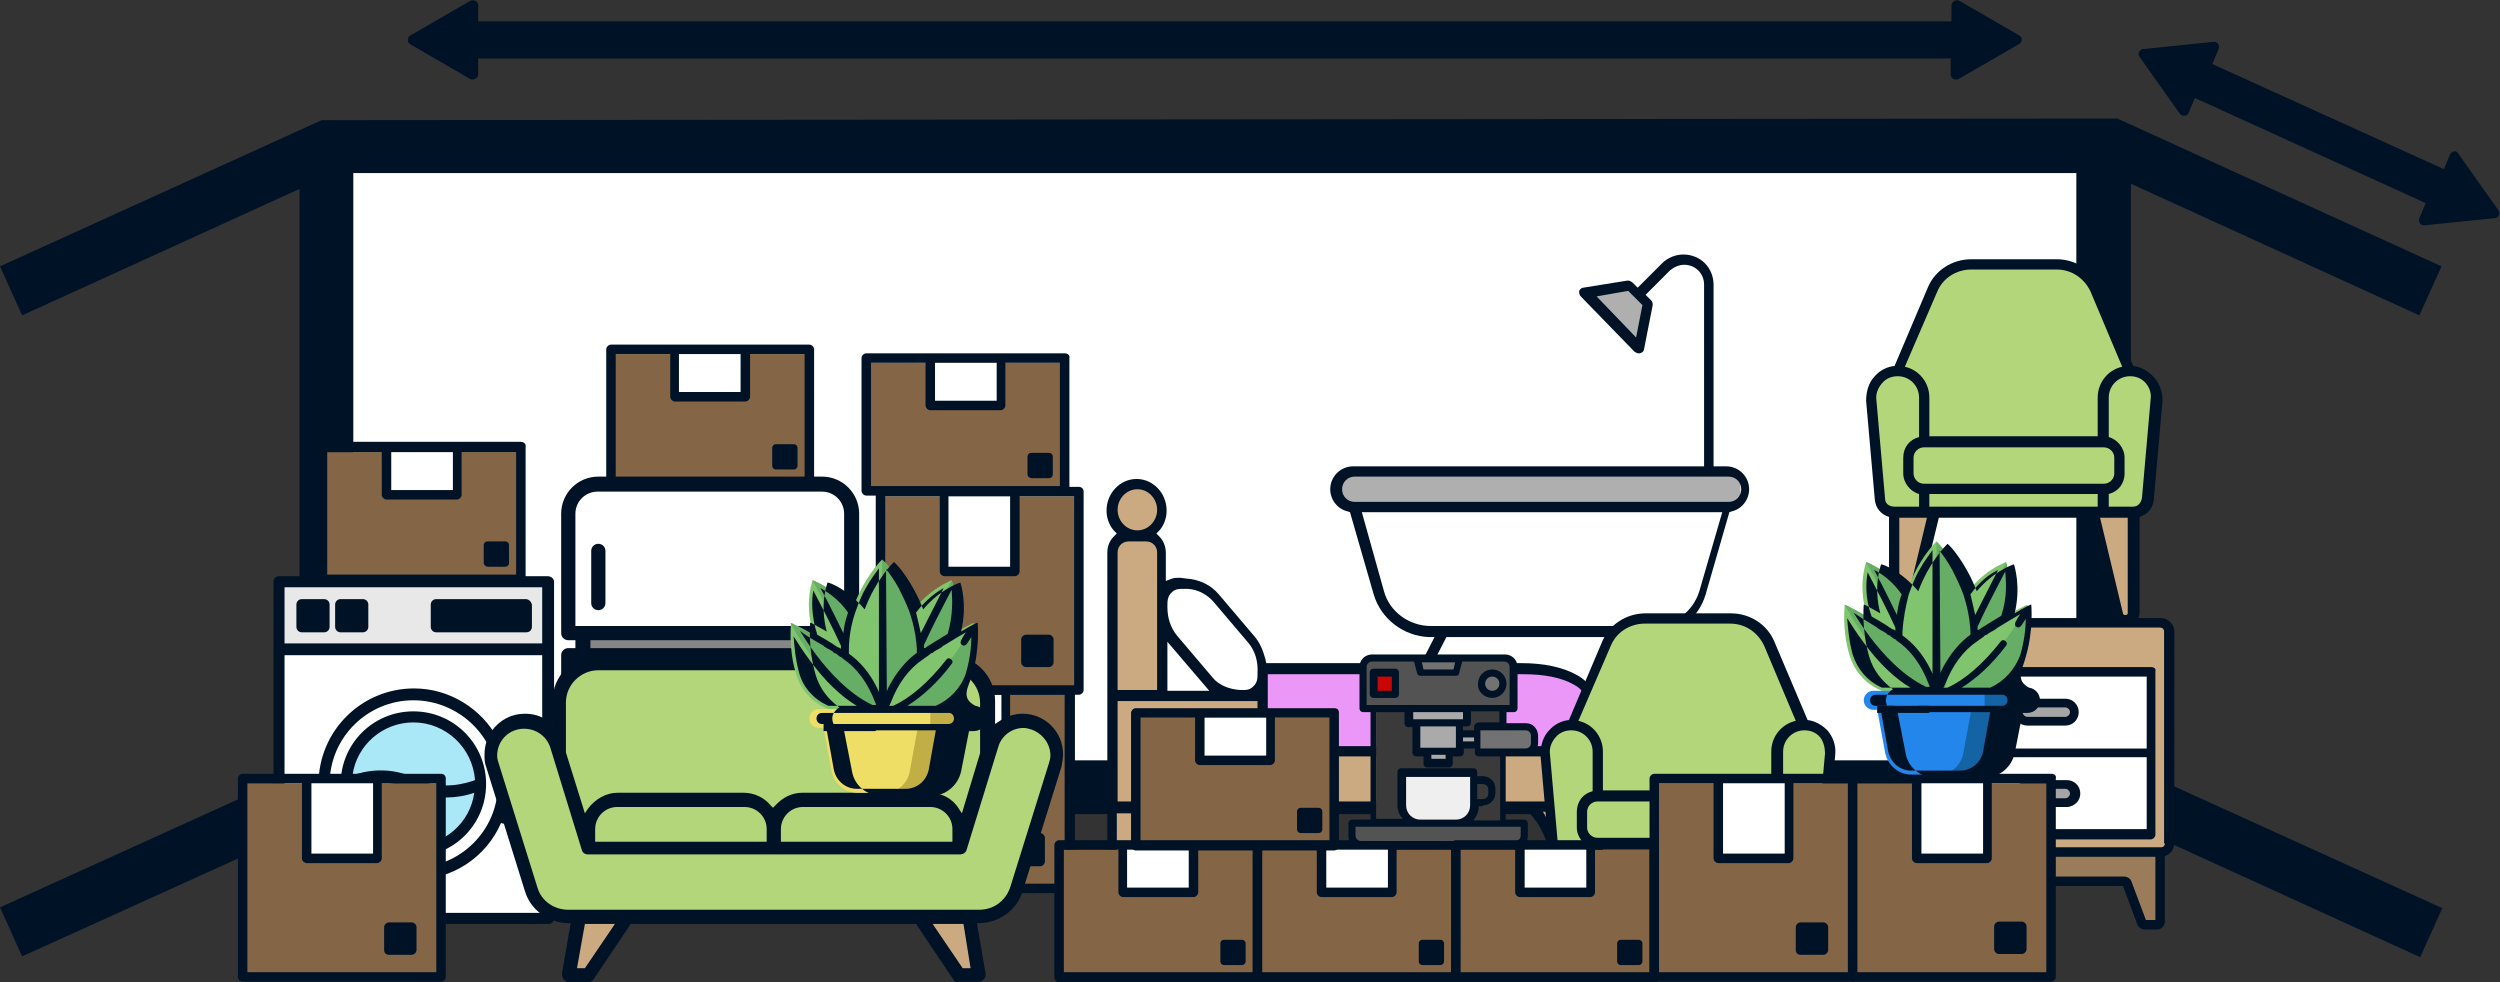 <?xml version="1.0" encoding="utf-8"?>
<!-- Generator: Adobe Illustrator 24.3.0, SVG Export Plug-In . SVG Version: 6.00 Build 0)  -->
<svg version="1.1" id="Layer_1" xmlns="http://www.w3.org/2000/svg" xmlns:xlink="http://www.w3.org/1999/xlink" x="0px" y="0px"
	 viewBox="0 0 316.3 124.3" style="enable-background:new 0 0 316.3 124.3;" xml:space="preserve">
<rect x="0" y="0" width="316.3" height="124.3" fill="#333333" stroke="none"/>
<style type="text/css">
	.st0{fill:#FFFFFF;}
	.st1{fill:#001226;}
	.st2{fill:#AFAFAF;}
	.st3{fill:#9B7C5A;}
	.st4{fill:#CCAA81;}
	.st5{fill:#A5A5A5;}
	.st6{fill:#E8E8E8;}
	.st7{fill:#AAE8F7;}
	.st8{fill:#846646;}
	.st9{fill:#868687;}
	.st10{fill:#EB97F7;}
	.st11{fill:#B3D67B;}
	.st12{fill:#3A3A3A;}
	.st13{fill:#545353;}
	.st14{fill:#C90505;}
	.st15{fill:#727272;}
	.st16{fill:#AAAAAA;}
	.st17{fill:#EFEFEF;}
	.st18{fill:#80C56E;}
	.st19{fill:#66AD66;}
	.st20{fill:#2286EB;}
	.st21{fill:#1363A5;}
	.st22{fill:#EFDE65;}
	.st23{fill:#C1AF46;}
</style>
<g>
	<g>
		<rect x="42" y="18.3" class="st0" width="223.9" height="79.6"/>
		<path class="st1" d="M269.5,23.2l36.6,16.7l2.8-6.2l-41-18.7L40.7,15.2L0,33.7l2.8,6.2l35.1-16v73.7L0,114.8l2.8,6.2L42.5,103h224
			l39.7,18.1l2.8-6.2l-39.4-17.9V23.2z M44.7,96.2V21.9h218v74.3H44.7z"/>
		<path class="st1" d="M255.5,4.5l-7.6-4.4c-0.4-0.2-1,0.1-1,0.6v2H60.5v-2c0-0.5-0.5-0.8-1-0.6l-7.6,4.4c-0.4,0.2-0.4,0.9,0,1.1
			l7.6,4.4c0.4,0.2,1-0.1,1-0.6v-2h186.3v2c0,0.5,0.5,0.8,1,0.6l7.6-4.4C255.9,5.4,255.9,4.7,255.5,4.5z"/>
		<path class="st1" d="M310,19.5l-0.8,1.9L279.9,8.1l0.8-1.9c0.2-0.5-0.2-1-0.7-0.9l-8.8,0.9c-0.5,0-0.8,0.6-0.5,1l5.1,7.2
			c0.3,0.4,0.9,0.3,1.1-0.1l0.8-1.9l29.2,13.3l-0.8,1.9c-0.2,0.5,0.2,1,0.7,0.9l8.8-0.9c0.5,0,0.8-0.6,0.5-1l-5.1-7.2
			C310.8,19,310.2,19.1,310,19.5z"/>
	</g>
	<g>
		<g>
			<path class="st0" d="M171.3,63.9l47.2,0.4l-3.5,11c0,0-2.1,4.6-8.5,4.7c-6.4,0.1-27.2,0-27.2,0s-4.8-3.3-5.6-5.8
				C173,71.8,171.3,63.9,171.3,63.9z"/>
			<rect x="169.5" y="60.2" class="st2" width="50.7" height="3.4"/>
			<polygon class="st2" points="207.4,43.6 201.3,37.2 207,36.4 208,39.1 			"/>
			<path class="st1" d="M209.7,85.1c-0.3,0-0.5-0.1-0.6-0.4l-2.1-4.1h-24l-2.1,4.1c-0.1,0.2-0.3,0.4-0.6,0.4c-0.1,0-0.2,0-0.3-0.1
				c-0.3-0.2-0.5-0.6-0.3-0.9l1.8-3.5l-0.7,0c-3.2-0.1-6.1-2.3-7-5.4l-3-10.4l-0.3-0.1c-1.3-0.3-2.2-1.5-2.2-2.8
				c0-1.6,1.3-2.9,2.9-2.9h44.4V36c0-1.4-1.1-2.5-2.5-2.5c-0.7,0-1.3,0.3-1.8,0.7l-3.1,3.1l0.7,0.7c0.2,0.2,0.2,0.4,0.2,0.6
				l-1.1,5.6c0,0.2-0.2,0.4-0.5,0.5c-0.1,0-0.1,0-0.2,0c-0.2,0-0.3-0.1-0.5-0.2l-6.8-7c-0.2-0.2-0.2-0.4-0.2-0.7
				c0.1-0.2,0.3-0.4,0.5-0.4l5.6-0.9c0,0,0.1,0,0.1,0c0.2,0,0.3,0.1,0.5,0.2l0.7,0.7l3.1-3.1c0.7-0.7,1.7-1.1,2.7-1.1
				c1,0,2,0.4,2.7,1.1c0.7,0.7,1.1,1.7,1.1,2.7v23h1.6c1.6,0,2.9,1.3,2.9,2.9c0,1.3-0.9,2.5-2.2,2.8l-0.3,0.1l-3,10.4
				c-0.9,3.1-3.8,5.3-7,5.4l-0.7,0l1.8,3.6c0.2,0.3,0,0.7-0.3,0.9C209.9,85.1,209.8,85.1,209.7,85.1z M175.1,74.8
				c0.7,2.6,3.2,4.4,5.9,4.4h28.1c2.7,0,5.1-1.8,5.9-4.4l2.9-10h-45.6L175.1,74.8z M171.4,60.3c-0.9,0-1.6,0.7-1.6,1.6
				c0,0.9,0.7,1.6,1.6,1.6h47.3c0.9,0,1.6-0.7,1.6-1.6c0-0.9-0.7-1.6-1.6-1.6H171.4z M202,37.5l5,5.2l0.8-4.1l-1.8-1.8L202,37.5z"/>
		</g>
		<g>
			<polygon class="st3" points="244.3,107.9 273.3,107.9 273.3,116.8 271.1,116.8 268.8,111.4 248.9,111.4 246.4,117 244.3,117 			
				"/>
			<polygon class="st4" points="244.3,78.6 273.2,78.6 274.4,79.7 274.4,106.5 273.4,108 245.1,107.9 243.4,107.1 243.4,80.1 			"/>
			<rect x="245.7" y="84.9" class="st0" width="26.4" height="20.6"/>
			<rect x="255.4" y="89.1" class="st5" width="6.8" height="1.9"/>
			<rect x="255.4" y="99.4" class="st5" width="6.8" height="1.9"/>
			<g>
				<path class="st1" d="M273.4,78.2h-28.9c-0.9,0-1.7,0.8-1.7,1.7v26.8c0,0.7,0.5,1.3,1.1,1.6v8.3c0,0.6,0.5,1,1,1h1.5
					c0.4,0,0.8-0.3,1-0.7l1.8-4.8h19.4l1.8,4.8c0.1,0.4,0.5,0.7,1,0.7h1.5c0.6,0,1-0.5,1-1v-8.3c0.7-0.2,1.2-0.9,1.2-1.6V79.9
					C275.1,79,274.3,78.2,273.4,78.2z M272.8,116.4h-1.3l-1.8-4.8c-0.1-0.4-0.5-0.7-1-0.7h-19.6c-0.4,0-0.8,0.3-1,0.7l-1.8,4.8H245
					v-8h4h1.1h2.5h2.5h17.6V116.4z M273.9,106.7c0,0.3-0.2,0.5-0.5,0.5h-18.3h-2.5h-2.5H249h-4.6c-0.3,0-0.5-0.2-0.5-0.5V79.9
					c0-0.3,0.2-0.5,0.5-0.5h28.9c0.3,0,0.5,0.2,0.5,0.5V106.7z"/>
				<path class="st1" d="M272.2,84.4h-19.4h-1.4h-2.5h-1.2h-2.1c-0.3,0-0.6,0.3-0.6,0.6v20.6c0,0.3,0.3,0.6,0.6,0.6h26.5
					c0.3,0,0.6-0.3,0.6-0.6V84.9C272.8,84.6,272.5,84.4,272.2,84.4z M271.6,104.9h-25.4v0v-9.1h25.4V104.9z M271.6,94.7h-25.4v-9.1
					h1.5h1.2h2.5h1.4h18.8V94.7z"/>
				<path class="st1" d="M256.5,91.8h4.8c1,0,1.7-0.8,1.7-1.7c0-1-0.8-1.7-1.7-1.7h-4.8c-1,0-1.7,0.8-1.7,1.7
					C254.8,91,255.5,91.8,256.5,91.8z M256.5,89.5h4.8c0.3,0,0.6,0.3,0.6,0.6c0,0.3-0.3,0.6-0.6,0.6h-4.8c-0.3,0-0.6-0.3-0.6-0.6
					C255.9,89.7,256.2,89.5,256.5,89.5z"/>
				<path class="st1" d="M256.5,102.1h1.4h0.6h2.5h0.4h0.2v0c0.9-0.1,1.6-0.8,1.6-1.7c0-1-0.8-1.7-1.7-1.7h-4.8
					c-1,0-1.7,0.8-1.7,1.7S255.5,102.1,256.5,102.1z M256.5,99.8h4.8c0.3,0,0.6,0.3,0.6,0.6c0,0.3-0.3,0.6-0.6,0.6h-0.4h-2.5h-0.6
					h-1.4c-0.3,0-0.6-0.3-0.6-0.6C255.9,100.1,256.2,99.8,256.5,99.8z"/>
			</g>
		</g>
		<g>
			<rect x="35.5" y="73.8" class="st0" width="33.9" height="42.4"/>
			<rect x="35.2" y="74" class="st6" width="34.5" height="8.1"/>
			<rect x="38.3" y="76.7" class="st1" width="2.6" height="2.6"/>
			<rect x="43.3" y="76.7" class="st1" width="2.3" height="2.3"/>
			<rect x="55.4" y="76.7" class="st1" width="11.1" height="2.6"/>
			<circle class="st7" cx="52.2" cy="99.2" r="8.4"/>
			<g>
				<g>
					<path class="st1" d="M69.3,72.9H35.3c-0.4,0-0.7,0.3-0.7,0.7v42.6c0,0.4,0.3,0.7,0.7,0.7h34.1c0.4,0,0.7-0.3,0.7-0.7V73.6
						C70.1,73.2,69.7,72.9,69.3,72.9z M68.6,115.5H36V82.9h32.6V115.5z M68.6,81.4H36v-7.1h32.6V81.4z"/>
					<path class="st1" d="M65.8,92.8h-2.1c-0.4,0-0.7,0.3-0.7,0.7v0c-2.1-3.9-6.2-6.4-10.6-6.4c-6.7,0-12.1,5.4-12.1,12.1
						c0,6.7,5.4,12.1,12.1,12.1c4.8,0,9.1-2.8,11-7.2c0.1,0.1,0.2,0.1,0.3,0.1h2.1c0.4,0,0.7-0.3,0.7-0.7v-9.9
						C66.5,93.1,66.2,92.8,65.8,92.8L65.8,92.8z M52.3,109.8c-5.9,0-10.6-4.8-10.6-10.6c0-5.9,4.8-10.6,10.6-10.6S63,93.3,63,99.2
						C63,105.1,58.2,109.8,52.3,109.8z M65.1,102.7h-0.7v-8.5h0.7V102.7z"/>
					<path class="st1" d="M52.3,90c-5.1,0-9.2,4.1-9.2,9.2c0,5.1,4.1,9.2,9.2,9.2s9.2-4.1,9.2-9.2C61.5,94.1,57.4,90,52.3,90z
						 M52.3,91.4c4.1,0,7.5,3.2,7.8,7.3c-1.1,0.4-4.3,1.4-7.5-0.2c-3.2-1.6-6.4-1-8-0.4C45.1,94.3,48.4,91.4,52.3,91.4L52.3,91.4z
						 M52.3,107c-4.1,0-7.5-3.2-7.8-7.3c1.1-0.4,4.3-1.4,7.5,0.2c1.4,0.7,2.9,1,4.4,1c1.2,0,2.5-0.2,3.6-0.6
						C59.5,104.1,56.2,107,52.3,107z"/>
					<path class="st1" d="M41,75.8h-2.8c-0.4,0-0.7,0.3-0.7,0.7v2.8c0,0.4,0.3,0.7,0.7,0.7H41c0.4,0,0.7-0.3,0.7-0.7v-2.8
						C41.7,76.1,41.4,75.8,41,75.8z M40.3,78.6h-1.4v-1.4h1.4V78.6z"/>
					<path class="st1" d="M45.9,75.8h-2.8c-0.4,0-0.7,0.3-0.7,0.7v2.8c0,0.4,0.3,0.7,0.7,0.7h2.8c0.4,0,0.7-0.3,0.7-0.7v-2.8
						C46.6,76.1,46.3,75.8,45.9,75.8z M45.2,78.6h-1.4v-1.4h1.4V78.6z"/>
					<path class="st1" d="M66.5,75.8H55.2c-0.4,0-0.7,0.3-0.7,0.7v2.8c0,0.4,0.3,0.7,0.7,0.7h11.4c0.4,0,0.7-0.3,0.7-0.7v-2.8
						C67.2,76.1,66.9,75.8,66.5,75.8z M65.8,78.6h-9.9v-1.4h9.9V78.6z"/>
				</g>
			</g>
		</g>
		<g>
			<rect x="41.1" y="57.2" class="st8" width="25.1" height="16.1"/>
			<rect x="49.1" y="56.7" class="st0" width="8.8" height="5.8"/>
			<path class="st1" d="M65.9,55.9H40.8c-0.3,0-0.6,0.3-0.6,0.6v16.8c0,0.3,0.3,0.6,0.6,0.6h25.1c0.3,0,0.6-0.3,0.6-0.6V56.6
				C66.6,56.2,66.3,55.9,65.9,55.9z M49.5,57.2h7.8V62h-7.8V57.2z M65.3,72.7H41.4V57.2h6.9v5.4c0,0.3,0.3,0.6,0.6,0.6h8.9
				c0.3,0,0.6-0.3,0.6-0.6v-5.4h6.9V72.7z"/>
			<g>
				<path class="st1" d="M61.7,71.7h2.2c0.3,0,0.5-0.2,0.5-0.5v-2.2c0-0.3-0.2-0.5-0.5-0.5h-2.2c-0.3,0-0.5,0.2-0.5,0.5v2.2
					C61.2,71.5,61.5,71.7,61.7,71.7z M62.2,69.5h1.3v1.3h-1.3V69.5z"/>
				<rect x="61.9" y="69.2" class="st1" width="2" height="2"/>
			</g>
		</g>
		<g>
			<g>
				<rect x="73.7" y="78.4" class="st9" width="32.5" height="5.9"/>
				<polygon class="st0" points="76.4,61.1 105,61.1 107.6,63.2 107.9,69.4 107.9,79.8 72,79.8 72,63.7 73.7,61.8 				"/>
				<polygon class="st0" points="72,82.8 107.9,82.8 107.9,108.5 107.2,111.4 104.6,113.1 100.3,113.1 73.9,112.8 71.7,109.5 				
					"/>
				<rect x="76.6" y="113.4" class="st9" width="4.9" height="2.5"/>
				<rect x="98.3" y="113.1" class="st9" width="4.5" height="2.8"/>
				<g>
					<g>
						<g>
							<path class="st1" d="M107.8,81c0.5,0,0.9-0.4,0.9-0.9V65c0-2.6-2.1-4.7-4.7-4.7H75.7c-2.6,0-4.7,2.1-4.7,4.7v15.1
								c0,0.5,0.4,0.9,0.9,0.9h0.9V82h-0.9c-0.5,0-0.9,0.4-0.9,0.9v26.4c0,2.6,2.1,4.7,4.7,4.7v2.8h6.6v-2.8h15.1v2.8h6.6v-2.8
								c2.6,0,4.7-2.1,4.7-4.7V82.9c0-0.5-0.4-0.9-0.9-0.9h-0.9V81H107.8z M80.4,115h-2.8v-0.9h2.8V115z M102.1,115h-2.8v-0.9h2.8
								V115z M106.8,109.4c0,1.6-1.3,2.8-2.8,2.8H75.7c-1.6,0-2.8-1.3-2.8-2.8V83.9h34V109.4z M74.7,82V81H105V82H74.7z M72.8,79.1
								V65c0-1.6,1.3-2.8,2.8-2.8H104c1.6,0,2.8,1.3,2.8,2.8v14.2H72.8z"/>
							<path class="st1" d="M75.7,68.8c-0.5,0-0.9,0.4-0.9,0.9v6.6c0,0.5,0.4,0.9,0.9,0.9s0.9-0.4,0.9-0.9v-6.6
								C76.6,69.2,76.2,68.8,75.7,68.8z"/>
							<path class="st1" d="M75.7,94.3c0.5,0,0.9-0.4,0.9-0.9v-6.6c0-0.5-0.4-0.9-0.9-0.9s-0.9,0.4-0.9,0.9v6.6
								C74.7,93.8,75.2,94.3,75.7,94.3z"/>
						</g>
					</g>
				</g>
			</g>
			<g>
				<rect x="77.5" y="44.8" class="st8" width="25.1" height="16.1"/>
				<rect x="85.5" y="44.3" class="st0" width="8.8" height="5.8"/>
				<path class="st1" d="M102.4,43.6H77.3c-0.3,0-0.6,0.3-0.6,0.6v16.8c0,0.3,0.3,0.6,0.6,0.6h25.1c0.3,0,0.6-0.3,0.6-0.6V44.2
					C103,43.9,102.7,43.6,102.4,43.6z M85.9,44.8h7.8v4.8h-7.8V44.8z M101.8,60.3H77.9V44.8h6.9v5.4c0,0.3,0.3,0.6,0.6,0.6h8.9
					c0.3,0,0.6-0.3,0.6-0.6v-5.4h6.9V60.3z"/>
				<g>
					<path class="st1" d="M98.2,59.4h2.2c0.3,0,0.5-0.2,0.5-0.5v-2.2c0-0.3-0.2-0.5-0.5-0.5h-2.2c-0.3,0-0.5,0.2-0.5,0.5v2.2
						C97.7,59.2,97.9,59.4,98.2,59.4z M98.6,57.2h1.3v1.3h-1.3V57.2z"/>
					<rect x="98.3" y="56.8" class="st1" width="2" height="2"/>
				</g>
			</g>
		</g>
		<g>
			<rect x="110.5" y="87.9" class="st8" width="25.1" height="24.5"/>
			<rect x="118.5" y="87.5" class="st0" width="8.8" height="9.9"/>
			<g>
				<path class="st1" d="M135.4,86.7h-25.1c-0.3,0-0.6,0.3-0.6,0.6v25.1c0,0.3,0.3,0.6,0.6,0.6h25.1c0.3,0,0.6-0.3,0.6-0.6V87.3
					C136,87,135.7,86.7,135.4,86.7z M118.9,87.9h7.8v8.9h-7.8V87.9z M134.7,111.8h-23.9V87.9h6.9v9.5c0,0.3,0.3,0.6,0.6,0.6h8.9
					c0.3,0,0.6-0.3,0.6-0.6v-9.5h6.9V111.8z"/>
				<path class="st1" d="M128.7,109.6h2.9c0.3,0,0.6-0.3,0.6-0.6V106c0-0.3-0.3-0.6-0.6-0.6h-2.9c-0.3,0-0.6,0.3-0.6,0.6v2.9
					C128.1,109.3,128.4,109.6,128.7,109.6z M129.3,106.6h1.7v1.7h-1.7V106.6z"/>
			</g>
			<rect x="128.9" y="106.2" class="st1" width="2.6" height="2.6"/>
		</g>
		<g>
			<rect x="111.6" y="62.8" class="st8" width="25.1" height="24.5"/>
			<rect x="119.6" y="62.3" class="st0" width="8.8" height="9.9"/>
			<g>
				<path class="st1" d="M136.5,61.6h-25.1c-0.3,0-0.6,0.3-0.6,0.6v25.1c0,0.3,0.3,0.6,0.6,0.6h25.1c0.3,0,0.6-0.3,0.6-0.6V62.2
					C137.1,61.8,136.8,61.6,136.5,61.6z M120,62.8h7.8v8.9H120V62.8z M135.9,86.7H112V62.8h6.9v9.5c0,0.3,0.3,0.6,0.6,0.6h8.9
					c0.3,0,0.6-0.3,0.6-0.6v-9.5h6.9V86.7z"/>
				<path class="st1" d="M129.8,84.4h2.9c0.3,0,0.6-0.3,0.6-0.6v-2.9c0-0.3-0.3-0.6-0.6-0.6h-2.9c-0.3,0-0.6,0.3-0.6,0.6v2.9
					C129.2,84.1,129.5,84.4,129.8,84.4z M130.4,81.5h1.7v1.7h-1.7V81.5z"/>
			</g>
			<rect x="130.1" y="81" class="st1" width="2.6" height="2.6"/>
		</g>
		<g>
			<rect x="109.9" y="45.9" class="st8" width="25.1" height="16.1"/>
			<rect x="117.9" y="45.5" class="st0" width="8.8" height="5.8"/>
			<path class="st1" d="M134.7,44.7h-25.1c-0.3,0-0.6,0.3-0.6,0.6v16.8c0,0.3,0.3,0.6,0.6,0.6h25.1c0.3,0,0.6-0.3,0.6-0.6V45.3
				C135.4,45,135.1,44.7,134.7,44.7z M118.3,45.9h7.8v4.8h-7.8V45.9z M134.1,61.5h-23.9V45.9h6.9v5.4c0,0.3,0.3,0.6,0.6,0.6h8.9
				c0.3,0,0.6-0.3,0.6-0.6v-5.4h6.9V61.5z"/>
			<g>
				<path class="st1" d="M130.5,60.5h2.2c0.3,0,0.5-0.2,0.5-0.5v-2.2c0-0.3-0.2-0.5-0.5-0.5h-2.2c-0.3,0-0.5,0.2-0.5,0.5v2.2
					C130,60.3,130.3,60.5,130.5,60.5z M131,58.3h1.3v1.3H131V58.3z"/>
				<rect x="130.7" y="58" class="st1" width="2" height="2"/>
			</g>
		</g>
		<g>
			<path class="st0" d="M148.1,80.5c0,0-1.4-4.2-0.9-5.2s3.1-1.4,4.2-1.2s5.2,4.6,5.2,4.6s3.6,3.9,3.3,5.6c-0.4,1.6-0.7,3.9-2.9,3.9
				S148.9,81.7,148.1,80.5z"/>
			<polygon class="st10" points="159.8,93.8 159.8,84.8 189.2,84.5 199.3,85.9 201.2,88.2 201.2,94.6 161.4,95.1 			"/>
			<rect x="141" y="68.2" class="st4" width="5.8" height="19.4"/>
			<ellipse class="st4" cx="143.8" cy="64.5" rx="2.8" ry="2.9"/>
			<polygon class="st4" points="141,110.9 141.2,102.5 147.4,102.5 144.8,111.5 			"/>
			<polygon class="st4" points="198.1,111.5 194.4,102.5 201.7,102.5 201.7,111.5 			"/>
			<polygon class="st4" points="140.8,102.5 140.8,87.6 159.8,87.6 159.8,93.4 161.4,95.1 201.7,95.1 201.7,102.5 			"/>
			<path class="st1" d="M197.4,112.1c-0.3,0-0.6-0.3-0.6-0.6c0-0.1-0.6-6-3.2-8.5l-0.2-0.2H149l-0.2,0.2c-2.6,2.6-3.2,8.5-3.2,8.5
				c0,0.4-0.3,0.6-0.6,0.6h-4.3c-0.4,0-0.6-0.3-0.6-0.7V69.9c0-0.8,0.3-1.5,0.8-2l0.4-0.4l-0.4-0.4c-0.6-0.7-0.9-1.6-0.9-2.5
				c0-2.2,1.7-4,3.8-4s3.8,1.8,3.8,4c0,0.9-0.3,1.8-0.9,2.5l-0.4,0.4l0.4,0.4c0.5,0.5,0.8,1.3,0.8,2v3.6l0.8-0.3
				c0.3-0.1,0.6-0.1,0.8-0.1c0.1,0,0.1,0,0.2,0l0.8,0.1c1.6,0.1,3.1,0.8,4.1,2l4.5,5.3c0.7,0.8,1.1,1.8,1.4,2.9l0.1,0.5h32.3
				c2.8,0,5.2,0.5,7,1.5c1.7,0.9,2.7,2.7,2.7,4.6v21.5c0,0.4-0.3,0.7-0.6,0.7H197.4z M195.8,103.7c1.3,2.2,1.9,5,2.1,6.5l0.1,0.5h3
				v-8h-5.8L195.8,103.7z M141.4,110.8h3l0.1-0.5c0.2-1.5,0.8-4.3,2.1-6.5l0.5-0.9h-5.8V110.8z M141.4,88.7v12.7l22.1,0l0.1,0
				l37.5,0v-6l-0.8,0.2c-0.3,0.1-0.5,0.1-0.8,0.1H162c-1.6,0-2.9-1.4-2.9-3v-4L141.4,88.7z M160.4,92.7c0,0.9,0.7,1.7,1.6,1.7h37.5
				c0.9,0,1.6-0.7,1.6-1.7V90c0-1.5-0.8-2.8-2-3.4c-1.6-0.9-3.8-1.3-6.4-1.3h-32.3L160.4,92.7z M147.7,87.4h5.3l-5.3-6.2V87.4z
				 M142.8,68.5c-0.8,0-1.4,0.6-1.4,1.4v17.4h5V69.9c0-0.8-0.6-1.4-1.4-1.4H142.8z M149.5,74.5c-0.5,0-0.9,0.1-1.2,0.4
				c-0.6,0.5-0.6,1.2-0.6,1.7l0,0.2c0,1.4,0.4,2.6,1.2,3.6l4.5,5.3c0.8,1,2.1,1.5,3.5,1.6c0,0,0.3,0,0.4,0c0.3,0,0.8,0,1.2-0.4
				c0.6-0.5,0.6-1.1,0.6-1.6l0-0.1c0.1-1.5-0.3-2.8-1.1-3.8l-4.5-5.3c-0.8-0.9-1.9-1.5-3.2-1.6l-0.2,0
				C149.8,74.5,149.6,74.5,149.5,74.5z M143.9,61.9c-1.4,0-2.5,1.2-2.5,2.6c0,1.4,1.1,2.6,2.5,2.6s2.5-1.2,2.5-2.6
				C146.4,63.1,145.3,61.9,143.9,61.9z"/>
		</g>
		<g>
			<polygon class="st4" points="72,123.6 72.9,116 78.5,116.5 74.3,123.3 			"/>
			<path class="st11" d="M61.6,95.1c0,0,1.4-5.5,4.6-3.8c3.2,1.7,3.4,3.2,3.7,1.2c0.3-2-0.8-7.2,3.5-7.9c4.4-0.8,25-0.8,25-0.8
				s19.1-0.5,20.9,0s3.8,1,4.5,2.5c0.8,1.4,0.8,8.2,1.5,7.3c0.7-1,3.5-2.7,5.2-2.3s4.3,2.4,2.2,8.6c-2.1,6.2-5,15.7-8,16.1
				c-3,0.4-54.2,0-54.2,0s-4.1-2.5-4.5-5.8C65.5,106.9,61.6,95.1,61.6,95.1z"/>
			<polygon class="st4" points="121.4,123.3 117.1,116.2 123.5,115.5 123.8,123.6 			"/>
			<path class="st1" d="M121.3,124.3c-0.3,0-0.6-0.1-0.7-0.4l-4.7-7H79.8l-4.7,7c-0.2,0.2-0.4,0.4-0.7,0.4H72c0,0-0.1,0-0.1,0
				c-0.2,0-0.4-0.2-0.6-0.4c-0.1-0.2-0.2-0.4-0.2-0.7l1.1-6.4l-0.4,0c-2.5-0.1-4.7-1.7-5.4-4.1l-4.9-15.7c-0.2-0.5-0.2-1-0.2-1.5
				c0-1.1,0.3-2.1,0.9-3c1-1.4,2.5-2.2,4.2-2.2c1.1,0,2.1,0.3,2.9,0.9l0.6,0.4v-2.9c0-3.2,2.6-5.8,5.8-5.8h44.4
				c3.2,0,5.8,2.6,5.8,5.8v2.9l0.6-0.4c0.9-0.6,1.9-0.9,2.9-0.9c2.8,0,5.1,2.3,5.1,5.1c0,0.5-0.1,1.1-0.2,1.6l-4.9,15.7
				c-0.7,2.4-2.9,4-5.4,4.1l-0.4,0l1.1,6.4c0,0,0,0.1,0,0.1c0,0.5-0.4,0.9-0.9,0.9H121.3z M121.8,122.5h1l-0.9-5.6H118L121.8,122.5z
				 M73,122.5h1l3.8-5.6h-3.8L73,122.5z M66.3,92.2c-1.9,0-3.4,1.5-3.4,3.4c0,0.4,0.1,0.7,0.2,1l4.9,15.7c0.5,1.7,2.1,2.8,3.9,2.8
				h52c1.8,0,3.3-1.1,3.9-2.8l4.9-15.7c0.1-0.3,0.2-0.7,0.2-1c0-1.5-1-2.8-2.4-3.3c-0.3-0.1-0.7-0.2-1-0.2c-1.5,0-2.8,1-3.2,2.4
				l-4,13c-0.1,0.4-0.5,0.6-0.8,0.6H74.4c-0.4,0-0.7-0.2-0.8-0.6l-4-13C69.1,93.1,67.8,92.2,66.3,92.2z M101.6,102.1
				c-1.6,0-2.8,1.3-2.8,2.8v1.6h21.7v-1.6c0-1.6-1.3-2.8-2.8-2.8H101.6z M78.1,102.1c-1.6,0-2.8,1.3-2.8,2.8v1.6H97v-1.6
				c0-1.6-1.3-2.8-2.8-2.8H78.1z M117.6,100.3c1.5,0,2.9,0.7,3.7,2l0.4,0.6l2.3-7.6l0-6.4c0-2.2-1.8-4.1-4.1-4.1H75.7
				c-2.2,0-4.1,1.8-4.1,4.1v6.3l2.4,7.7l0.4-0.6c0.9-1.2,2.3-2,3.7-2h16c1.3,0,2.6,0.6,3.4,1.6l0.3,0.3l0.3-0.3
				c0.9-1,2.1-1.6,3.4-1.6H117.6z"/>
		</g>
		<g>
			<rect x="134.2" y="107.5" class="st8" width="25.1" height="16.1"/>
			<rect x="142.2" y="107" class="st0" width="8.8" height="5.8"/>
			<path class="st1" d="M159.1,106.3H134c-0.3,0-0.6,0.3-0.6,0.6v16.8c0,0.3,0.3,0.6,0.6,0.6h25.1c0.3,0,0.6-0.3,0.6-0.6v-16.8
				C159.7,106.6,159.4,106.3,159.1,106.3z M142.6,107.5h7.8v4.8h-7.8V107.5z M158.5,123h-23.9v-15.5h6.9v5.4c0,0.3,0.3,0.6,0.6,0.6
				h8.9c0.3,0,0.6-0.3,0.6-0.6v-5.4h6.9V123z"/>
			<g>
				<path class="st1" d="M154.9,122.1h2.2c0.3,0,0.5-0.2,0.5-0.5v-2.2c0-0.3-0.2-0.5-0.5-0.5h-2.2c-0.3,0-0.5,0.2-0.5,0.5v2.2
					C154.4,121.9,154.6,122.1,154.9,122.1z M155.3,119.9h1.3v1.3h-1.3V119.9z"/>
				<rect x="155" y="119.5" class="st1" width="2" height="2"/>
			</g>
		</g>
		<g>
			<rect x="159.3" y="107.5" class="st8" width="25.1" height="16.1"/>
			<rect x="167.3" y="107" class="st0" width="8.8" height="5.8"/>
			<path class="st1" d="M184.2,106.3h-25.1c-0.3,0-0.6,0.3-0.6,0.6v16.8c0,0.3,0.3,0.6,0.6,0.6h25.1c0.3,0,0.6-0.3,0.6-0.6v-16.8
				C184.8,106.6,184.5,106.3,184.2,106.3z M167.8,107.5h7.8v4.8h-7.8V107.5z M183.6,123h-23.9v-15.5h6.9v5.4c0,0.3,0.3,0.6,0.6,0.6
				h8.9c0.3,0,0.6-0.3,0.6-0.6v-5.4h6.9V123z"/>
			<g>
				<path class="st1" d="M180,122.1h2.2c0.3,0,0.5-0.2,0.5-0.5v-2.2c0-0.3-0.2-0.5-0.5-0.5H180c-0.3,0-0.5,0.2-0.5,0.5v2.2
					C179.5,121.9,179.7,122.1,180,122.1z M180.4,119.9h1.3v1.3h-1.3V119.9z"/>
				<rect x="180.1" y="119.5" class="st1" width="2" height="2"/>
			</g>
		</g>
		<g>
			<rect x="144" y="90.8" class="st8" width="25.1" height="16.1"/>
			<rect x="152" y="90.3" class="st0" width="8.8" height="5.8"/>
			<path class="st1" d="M168.8,89.6h-25.1c-0.3,0-0.6,0.3-0.6,0.6v16.8c0,0.3,0.3,0.6,0.6,0.6h25.1c0.3,0,0.6-0.3,0.6-0.6V90.2
				C169.4,89.8,169.2,89.6,168.8,89.6z M152.4,90.8h7.8v4.8h-7.8V90.8z M168.2,106.3h-23.9V90.8h6.9v5.4c0,0.3,0.3,0.6,0.6,0.6h8.9
				c0.3,0,0.6-0.3,0.6-0.6v-5.4h6.9V106.3z"/>
			<g>
				<path class="st1" d="M164.6,105.4h2.2c0.3,0,0.5-0.2,0.5-0.5v-2.2c0-0.3-0.2-0.5-0.5-0.5h-2.2c-0.3,0-0.5,0.2-0.5,0.5v2.2
					C164.1,105.2,164.3,105.4,164.6,105.4z M165,103.2h1.3v1.3H165V103.2z"/>
				<rect x="164.8" y="102.8" class="st1" width="2" height="2"/>
			</g>
		</g>
		<g>
			<path class="st11" d="M198.1,92l1.1-1.4l3.3-8.1c0,0,1.3-4.2,6.2-4.3c5-0.1,11.8,0,11.8,0s1.9,0.2,3,2.8
				c1.1,2.7,4.7,10.3,4.7,10.3s2.6,1.1,2.9,2.3c0.3,1.2,0,14.3-0.6,14.9c-0.6,0.6-3.3,1.1-3.3,1.1l-29.3-0.2c0,0-1.3-0.4-1.5-1.8
				c-0.2-1.4-1.2-13.3-1.2-13.3S196.2,91.7,198.1,92z"/>
			<polygon class="st4" points="197.8,109.6 203.3,109.6 200.1,123 198.4,123 			"/>
			<polygon class="st4" points="223.6,109.6 228.6,109.6 228.6,122.6 227.5,123.3 226.8,123 			"/>
			<path class="st1" d="M231.2,92.4c-0.7-0.7-1.6-1.2-2.5-1.3l-4.2-9.9c-0.9-2.2-3.1-3.6-5.5-3.6h-10.8c-2.4,0-4.6,1.4-5.5,3.6
				l-4.2,9.9c-1,0.1-1.9,0.6-2.5,1.3c-0.8,0.8-1.1,2-1.1,3.1l1.1,12.5c0.1,1.1,0.8,1.9,1.8,2.2v2.1v2.9v2.3v4.8
				c0,0.9,0.7,1.6,1.6,1.6h0.2c0.7,0,1.4-0.5,1.5-1.2l3-12.4H218h2.9h2.1l3,12.4c0.2,0.7,0.8,1.2,1.5,1.2h0.2c0.9,0,1.6-0.7,1.6-1.6
				v-12.2c1-0.3,1.7-1.1,1.8-2.2l1.1-12.5C232.3,94.3,231.9,93.2,231.2,92.4z M203.8,81.7c0.7-1.7,2.4-2.8,4.3-2.8h10.8
				c1.9,0,3.5,1.1,4.3,2.8l4,9.5c-1.8,0.4-3.1,2-3.1,3.9v4.9h-21.3v-4.9c0-1.9-1.3-3.5-3.1-3.9L203.8,81.7z M206.2,101.4h2.9h15.2
				h0.6c0.7,0,1.3,0.6,1.3,1.3v2c0,0.7-0.6,1.3-1.3,1.3h-22.8c-0.7,0-1.3-0.6-1.3-1.3v-2c0-0.7,0.6-1.3,1.3-1.3h0.4H206.2z
				 M197.2,107.9l-1.1-12.5c-0.1-0.8,0.2-1.5,0.7-2.1c0.5-0.6,1.2-0.9,2-0.9c0,0,0,0,0,0c1.5,0,2.7,1.2,2.7,2.7v5
				c-1.2,0.3-2,1.3-2,2.6v2c0,1.2,0.9,2.3,2,2.6v1.6h-3.1C197.7,108.9,197.2,108.5,197.2,107.9z M199.6,122.4c0,0.1-0.1,0.2-0.2,0.2
				h-0.2c-0.1,0-0.2-0.1-0.2-0.2v-4.8v-2.3v-2.9v-2.1h3.5L199.6,122.4z M224.1,108.9h-0.4v0h-20.3v0h-0.6v-1.6h21.3V108.9z
				 M227.9,122.4c0,0.1-0.1,0.2-0.2,0.2h-0.2c-0.1,0-0.2-0.1-0.2-0.2l-2.9-12.1h3.5V122.4z M230.9,95.3L230.9,95.3l-1.1,12.5
				c-0.1,0.6-0.5,1.1-1.1,1.1h-3.1v-1.6c1.2-0.3,2-1.3,2-2.6v-2c0-1.2-0.9-2.3-2-2.6v-5c0-1.5,1.2-2.7,2.7-2.7c0,0,0,0,0,0
				c0,0,0,0,0,0c0.8,0,1.5,0.3,2,0.9C230.7,93.8,230.9,94.6,230.9,95.3z"/>
		</g>
		<g>
			<rect x="174.1" y="89.8" class="st12" width="16.1" height="14.2"/>
			<rect x="172.6" y="83.2" class="st13" width="18.7" height="6.3"/>
			<rect x="173.6" y="85.1" class="st14" width="3" height="2.7"/>
			<ellipse class="st15" cx="188.8" cy="86.5" rx="1.4" ry="1.2"/>
			<polygon class="st15" points="179.2,83.4 184.8,83.4 184.1,85.3 179.7,85.1 			"/>
			<polygon class="st13" points="171.3,104.2 192.4,104.2 192.7,106.1 192,106.8 171.9,106.8 171,106 			"/>
			<rect x="178.3" y="89.8" class="st16" width="7.2" height="1.7"/>
			<rect x="179.2" y="91.7" class="st16" width="5.3" height="3.2"/>
			<rect x="180.9" y="95.3" class="st16" width="2.3" height="0.9"/>
			<rect x="184.9" y="92.9" class="st16" width="1.9" height="1.3"/>
			<rect x="187.2" y="91.8" class="st15" width="6.7" height="3.3"/>
			<polygon class="st17" points="177.5,97.8 186.5,97.8 186.5,102.5 185.1,103.9 178.8,103.9 177.5,102.6 			"/>
			<g>
				<path class="st1" d="M188.8,88.3c1,0,1.8-0.8,1.8-1.8s-0.8-1.8-1.8-1.8c-1,0-1.8,0.8-1.8,1.8C186.9,87.5,187.8,88.3,188.8,88.3z
					 M188.8,85.6c0.5,0,0.9,0.4,0.9,0.9c0,0.5-0.4,0.9-0.9,0.9s-0.9-0.4-0.9-0.9C187.9,86,188.3,85.6,188.8,85.6z"/>
				<path class="st1" d="M176.5,88.3c0.3,0,0.5-0.2,0.5-0.5v-2.7c0-0.3-0.2-0.5-0.5-0.5h-2.7c-0.3,0-0.5,0.2-0.5,0.5v2.7
					c0,0.3,0.2,0.5,0.5,0.5H176.5z M174.3,85.6h1.8v1.8h-1.8V85.6z"/>
				<path class="st1" d="M193.1,91.5h-2.5v-1.4h0.9c0.3,0,0.5-0.2,0.5-0.5v-5.2c0-0.9-0.7-1.6-1.6-1.6h-16.8c-0.9,0-1.6,0.7-1.6,1.6
					v5.2c0,0.3,0.2,0.5,0.5,0.5h0.9v13.6h-2.3c-0.3,0-0.5,0.2-0.5,0.5v1.6c0,0.9,0.7,1.6,1.6,1.6h19.5c0.9,0,1.6-0.7,1.6-1.6v-1.6
					c0-0.3-0.2-0.5-0.5-0.5h-2.3v-8.1h2.5c0.9,0,1.6-0.7,1.6-1.6v-0.9C194.6,92.2,193.9,91.5,193.1,91.5z M184.1,83.8l-0.2,0.9h-3.8
					l-0.2-0.9H184.1z M172.9,89.2v-4.8c0-0.4,0.3-0.7,0.7-0.7h5.3l0.4,1.5c0.1,0.2,0.2,0.3,0.4,0.3h4.5c0.2,0,0.4-0.1,0.4-0.3
					l0.4-1.5h5.3c0.4,0,0.7,0.3,0.7,0.7v4.8H172.9z M187.6,101.9c0.9,0,1.6-0.7,1.6-1.6v-0.5c0-0.9-0.7-1.6-1.6-1.6h-0.7v-0.5
					c0-0.3-0.2-0.5-0.5-0.5h-9.1c-0.3,0-0.5,0.2-0.5,0.5v4.1c0,0.7,0.2,1.3,0.7,1.8h-3.4V90.1h3.6v1.4c0,0.3,0.2,0.5,0.5,0.5h0.5
					v3.2c0,0.3,0.2,0.5,0.5,0.5h0.9v0.9c0,0.3,0.2,0.5,0.5,0.5h2.7c0.3,0,0.5-0.2,0.5-0.5v-0.9h0.9c0.3,0,0.5-0.2,0.5-0.5v-0.5h1.4
					v0.5c0,0.3,0.2,0.5,0.5,0.5h2.7v8.1h-3.4c0.4-0.5,0.7-1.1,0.7-1.8H187.6z M186.9,101v-1.8h0.7c0.4,0,0.7,0.3,0.7,0.7v0.5
					c0,0.4-0.3,0.7-0.7,0.7H186.9z M186,98.3v3.6c0,1-0.8,1.8-1.8,1.8h-4.5c-1,0-1.8-0.8-1.8-1.8v-3.6H186z M178.8,91v-0.9h6.3V91
					H178.8z M185.1,93.3h1.4v0.5h-1.4V93.3z M179.7,94.6v-2.7h4.5v2.7H179.7z M182.9,95.5V96h-1.8v-0.5H182.9z M186.5,91.9v0.5h-1.4
					v-0.5h0.5c0.3,0,0.5-0.2,0.5-0.5v-1.4h3.6v1.4h-2.7C186.7,91.5,186.5,91.7,186.5,91.9z M192.4,104.6v1.1c0,0.4-0.3,0.7-0.7,0.7
					h-19.5c-0.4,0-0.7-0.3-0.7-0.7v-1.1H192.4z M193.7,94c0,0.4-0.3,0.7-0.7,0.7h-5.7v-2.3h5.7c0.4,0,0.7,0.3,0.7,0.7V94z"/>
			</g>
		</g>
		<g>
			<rect x="184.5" y="107.5" class="st8" width="25.1" height="16.1"/>
			<rect x="192.5" y="107" class="st0" width="8.8" height="5.8"/>
			<path class="st1" d="M209.3,106.3h-25.1c-0.3,0-0.6,0.3-0.6,0.6v16.8c0,0.3,0.3,0.6,0.6,0.6h25.1c0.3,0,0.6-0.3,0.6-0.6v-16.8
				C209.9,106.6,209.7,106.3,209.3,106.3z M192.9,107.5h7.8v4.8h-7.8V107.5z M208.7,123h-23.9v-15.5h6.9v5.4c0,0.3,0.3,0.6,0.6,0.6
				h8.9c0.3,0,0.6-0.3,0.6-0.6v-5.4h6.9V123z"/>
			<g>
				<path class="st1" d="M205.1,122.1h2.2c0.3,0,0.5-0.2,0.5-0.5v-2.2c0-0.3-0.2-0.5-0.5-0.5h-2.2c-0.3,0-0.5,0.2-0.5,0.5v2.2
					C204.6,121.9,204.8,122.1,205.1,122.1z M205.5,119.9h1.3v1.3h-1.3V119.9z"/>
				<rect x="205.3" y="119.5" class="st1" width="2" height="2"/>
			</g>
		</g>
		<g>
			<path class="st11" d="M239.4,47.3l1.1-1.4l3.3-8.1c0,0,1.3-4.2,6.2-4.3c5-0.1,11.8,0,11.8,0s1.9,0.2,3,2.8s4.7,10.3,4.7,10.3
				s2.6,1.1,2.9,2.3c0.3,1.2,0,14.3-0.6,14.9c-0.6,0.6-3.3,1.1-3.3,1.1l-29.3-0.2c0,0-1.3-0.4-1.5-1.8c-0.2-1.4-1.2-13.3-1.2-13.3
				S237.5,46.9,239.4,47.3z"/>
			<polygon class="st4" points="239.1,64.8 244.6,64.8 241.4,78.2 239.7,78.2 			"/>
			<polygon class="st4" points="264.9,64.8 269.8,64.8 269.8,77.8 268.8,78.5 268.1,78.2 			"/>
			<path class="st1" d="M272.4,47.6c-0.7-0.7-1.6-1.2-2.5-1.3l-4.2-9.9c-0.9-2.2-3.1-3.6-5.5-3.6h-10.8c-2.4,0-4.6,1.4-5.5,3.6
				l-4.2,9.9c-1,0.1-1.9,0.6-2.5,1.3c-0.8,0.8-1.1,2-1.1,3.1l1.1,12.5c0.1,1.1,0.8,1.9,1.8,2.2v2.1v2.9v2.3v4.8
				c0,0.9,0.7,1.6,1.6,1.6h0.2c0.7,0,1.4-0.5,1.5-1.2l3-12.4h14.1h2.9h2.1l3,12.4c0.2,0.7,0.8,1.2,1.5,1.2h0.2
				c0.9,0,1.6-0.7,1.6-1.6V65.4c1-0.3,1.7-1.1,1.8-2.2l1.1-12.5C273.6,49.5,273.2,48.4,272.4,47.6z M245.1,36.9
				c0.7-1.7,2.4-2.8,4.3-2.8h10.8c1.9,0,3.5,1.1,4.3,2.8l4,9.5c-1.8,0.4-3.1,2-3.1,3.9v4.9h-21.3v-4.9c0-1.9-1.3-3.5-3.1-3.9
				L245.1,36.9z M247.5,56.6h2.9h15.2h0.6c0.7,0,1.3,0.6,1.3,1.3v2c0,0.7-0.6,1.3-1.3,1.3h-22.8c-0.7,0-1.3-0.6-1.3-1.3v-2
				c0-0.7,0.6-1.3,1.3-1.3h0.4H247.5z M238.5,63.1l-1.1-12.5c-0.1-0.8,0.2-1.5,0.7-2.1c0.5-0.6,1.2-0.9,2-0.9c0,0,0,0,0,0
				c1.5,0,2.7,1.2,2.7,2.7v5c-1.2,0.3-2,1.3-2,2.6v2c0,1.2,0.9,2.3,2,2.6v1.6h-3.1C239,64.1,238.5,63.7,238.5,63.1z M240.9,77.6
				c0,0.1-0.1,0.2-0.2,0.2h-0.2c-0.1,0-0.2-0.1-0.2-0.2v-4.8v-2.3v-2.9v-2.1h3.5L240.9,77.6z M265.4,64.1H265v0h-20.3v0h-0.6v-1.6
				h21.3V64.1z M269.2,77.6c0,0.1-0.1,0.2-0.2,0.2h-0.2c-0.1,0-0.2-0.1-0.2-0.2l-2.9-12.1h3.5V77.6z M272.1,50.5L272.1,50.5
				l-1.1,12.5c-0.1,0.6-0.5,1.1-1.1,1.1h-3.1v-1.6c1.2-0.3,2-1.3,2-2.6v-2c0-1.2-0.9-2.3-2-2.6v-5c0-1.5,1.2-2.7,2.7-2.7
				c0,0,0,0,0,0c0,0,0,0,0,0c0.8,0,1.5,0.3,2,0.9C272,49.1,272.2,49.8,272.1,50.5z"/>
		</g>
		<g>
			<rect x="209.6" y="99.1" class="st8" width="25.1" height="24.5"/>
			<rect x="217.6" y="98.7" class="st0" width="8.8" height="9.9"/>
			<g>
				<path class="st1" d="M234.4,97.9h-25.1c-0.3,0-0.6,0.3-0.6,0.6v25.1c0,0.3,0.3,0.6,0.6,0.6h25.1c0.3,0,0.6-0.3,0.6-0.6V98.5
					C235,98.2,234.8,97.9,234.4,97.9z M218,99.1h7.8v8.9H218V99.1z M233.8,123h-23.9V99.1h6.9v9.5c0,0.3,0.3,0.6,0.6,0.6h8.9
					c0.3,0,0.6-0.3,0.6-0.6v-9.5h6.9V123z"/>
				<path class="st1" d="M227.8,120.8h2.9c0.3,0,0.6-0.3,0.6-0.6v-2.9c0-0.3-0.3-0.6-0.6-0.6h-2.9c-0.3,0-0.6,0.3-0.6,0.6v2.9
					C227.2,120.5,227.4,120.8,227.8,120.8z M228.4,117.8h1.7v1.7h-1.7V117.8z"/>
			</g>
			<rect x="228" y="117.4" class="st1" width="2.6" height="2.6"/>
		</g>
		<g>
			<rect x="234.7" y="99.1" class="st8" width="25.1" height="24.5"/>
			<rect x="242.7" y="98.6" class="st0" width="8.8" height="9.9"/>
			<g>
				<path class="st1" d="M259.5,97.9h-25.1c-0.3,0-0.6,0.3-0.6,0.6v25.1c0,0.3,0.3,0.6,0.6,0.6h25.1c0.3,0,0.6-0.3,0.6-0.6V98.5
					C260.2,98.1,259.9,97.9,259.5,97.9z M243.1,99.1h7.8v8.9h-7.8V99.1z M258.9,123H235V99.1h6.9v9.5c0,0.3,0.3,0.6,0.6,0.6h8.9
					c0.3,0,0.6-0.3,0.6-0.6v-9.5h6.9V123z"/>
				<path class="st1" d="M252.9,120.7h2.9c0.3,0,0.6-0.3,0.6-0.6v-2.9c0-0.3-0.3-0.6-0.6-0.6h-2.9c-0.3,0-0.6,0.3-0.6,0.6v2.9
					C252.3,120.4,252.6,120.7,252.9,120.7z M253.5,117.8h1.7v1.7h-1.7V117.8z"/>
			</g>
			<rect x="253.1" y="117.3" class="st1" width="2.6" height="2.6"/>
		</g>
		<g>
			<rect x="31" y="99.1" class="st8" width="25.1" height="24.5"/>
			<rect x="39" y="98.7" class="st0" width="8.8" height="9.9"/>
			<g>
				<path class="st1" d="M55.8,97.9H30.7c-0.3,0-0.6,0.3-0.6,0.6v25.1c0,0.3,0.3,0.6,0.6,0.6h25.1c0.3,0,0.6-0.3,0.6-0.6V98.5
					C56.4,98.2,56.2,97.9,55.8,97.9z M39.4,99.1h7.8v8.9h-7.8V99.1z M55.2,123H31.3V99.1h6.9v9.5c0,0.3,0.3,0.6,0.6,0.6h8.9
					c0.3,0,0.6-0.3,0.6-0.6v-9.5h6.9V123z"/>
				<path class="st1" d="M49.2,120.8h2.9c0.3,0,0.6-0.3,0.6-0.6v-2.9c0-0.3-0.3-0.6-0.6-0.6h-2.9c-0.3,0-0.6,0.3-0.6,0.6v2.9
					C48.6,120.5,48.8,120.8,49.2,120.8z M49.8,117.8h1.7v1.7h-1.7V117.8z"/>
			</g>
			<rect x="49.4" y="117.4" class="st1" width="2.6" height="2.6"/>
		</g>
		<g>
			<g>
				<path class="st18" d="M253.8,71.1c0.1,0.4,1.6,4.6-1.4,9.6c-1.8,3-4.5,3.2-4.8,3.3c-0.2-0.2-1.7-2.5-0.4-5.8
					C249.2,72.8,253.4,71.3,253.8,71.1z"/>
				<path class="st19" d="M253.8,71.1L247.6,84l0,0c0.3,0,3-0.2,4.8-3.3C255.3,75.7,253.9,71.5,253.8,71.1z"/>
				<path class="st18" d="M236.1,71.1c-0.1,0.4-1.6,4.6,1.4,9.6c1.8,3,4.5,3.2,4.8,3.3c0.2-0.2,1.7-2.5,0.4-5.8
					C240.7,72.8,236.5,71.3,236.1,71.1z"/>
				<path class="st19" d="M242.8,78.2c-2.1-5.4-6.3-6.9-6.7-7.1c3.7,7,5.7,11.5,6.2,12.8C242.6,83.7,244,81.4,242.8,78.2z"/>
				<path class="st18" d="M245,68.5c-0.4,0.4-5.6,5.6-4.7,15c0.5,5.7,4.4,8,4.7,8.2c0.4-0.2,4.3-2.4,4.7-8.2
					C250.5,74.1,245.4,68.9,245,68.5z"/>
				<path class="st19" d="M245,68.5v23.2c0.4-0.2,4.3-2.4,4.7-8.2C250.5,74.1,245.4,68.9,245,68.5z"/>
				<path class="st18" d="M255.9,82.9c1-3.3,0.6-6.4,0.6-6.4s-1.9,0.8-6.5,3.8c-3.6,2.3-4.7,6.4-5.1,7.6h4.3
					C252.3,87.9,255,85.9,255.9,82.9z"/>
				<path class="st19" d="M256.5,76.6c0,0-4.8,9.5-11.6,11.4h4.3c3.1,0,5.8-2,6.7-5C256.9,79.6,256.5,76.6,256.5,76.6z"/>
				<path class="st18" d="M234,82.9c-1-3.3-0.6-6.4-0.6-6.4s1.9,0.8,6.5,3.8c3.6,2.3,4.7,6.4,5.1,7.6h-4.3
					C237.6,87.9,234.9,85.9,234,82.9z"/>
				<path class="st19" d="M245,87.9c-0.3-1.1-1.5-5.2-5.1-7.6c-4.7-3-6.5-3.8-6.5-3.8S238.1,86,245,87.9z"/>
				<path class="st20" d="M248,98h-6.2c-1.6,0-3-1.2-3.3-2.8l-1.3-7.1h15.5l-1.3,7.1C251.1,96.9,249.7,98,248,98z"/>
				<path class="st21" d="M249.7,88.2l-1.3,7.1c-0.3,1.6-1.7,2.8-3.3,2.8h3c1.6,0,3-1.2,3.3-2.8l1.3-7.1H249.7z"/>
				<path class="st20" d="M253,89.8h-16c-0.6,0-1.2-0.5-1.2-1.2l0,0c0-0.6,0.5-1.2,1.2-1.2h16c0.6,0,1.2,0.5,1.2,1.2l0,0
					C254.1,89.2,253.6,89.8,253,89.8z"/>
				<path class="st21" d="M253,87.4h-1.9v2.3h1.9c0.6,0,1.2-0.5,1.2-1.2l0,0C254.1,87.9,253.6,87.4,253,87.4z"/>
				<path class="st1" d="M256.3,83.1c1-3.4,0.7-6.4,0.7-6.6c0,0,0,0,0,0c0,0,0,0,0,0c0,0,0,0,0,0c0,0,0,0,0,0c0,0,0,0,0,0
					c0,0,0,0,0,0c0,0,0,0,0,0c0,0,0,0,0,0c0,0,0,0,0,0c0,0,0,0,0,0c0,0,0,0,0,0c0,0,0,0,0,0c0,0,0,0,0,0c0,0,0,0,0,0c0,0,0,0,0,0
					c0,0,0,0,0,0c0,0,0,0,0,0c0,0,0,0,0,0c0,0,0,0,0,0c0,0,0,0,0,0c0,0,0,0,0,0c0,0,0,0,0,0c0,0,0,0,0,0c0,0-0.1,0-0.1,0
					c0,0,0,0,0,0c0,0,0,0,0,0c0,0,0,0,0,0c0,0,0,0,0,0c0,0,0,0,0,0c0,0,0,0,0,0c0,0,0,0,0,0c0,0,0,0,0,0c0,0,0,0,0,0
					c0,0-0.7,0.3-2,1.1c0.8-3.4,0-5.9-0.1-6.2c0,0,0,0,0,0c0,0,0,0,0,0c0,0,0,0,0,0c0,0,0,0,0,0c0,0,0,0,0,0c0,0,0,0,0,0
					c0,0,0,0,0,0c0,0,0,0,0,0c0,0,0,0,0,0c0,0,0,0,0,0c0,0,0,0,0,0c0,0,0,0,0,0c0,0,0,0,0,0c0,0,0,0,0,0c0,0,0,0,0,0c0,0,0,0,0,0
					c0,0,0,0,0,0c0,0,0,0,0,0c0,0,0,0,0,0c0,0,0,0,0,0c0,0,0,0,0,0c0,0,0,0,0,0c0,0,0,0,0,0c0,0,0,0,0,0c0,0,0,0,0,0c0,0,0,0,0,0
					c0,0,0,0,0,0c0,0,0,0,0,0c0,0,0,0,0,0c0,0,0,0,0,0c0,0,0,0,0,0c0,0,0,0,0,0c0,0,0,0,0,0c0,0,0,0,0,0c-0.3,0.1-2.6,0.9-4.7,3.4
					c-1.4-3.6-3.3-5.7-3.7-6c0,0,0,0,0,0c0,0,0,0,0,0c0,0,0,0,0,0c0,0,0,0,0,0c0,0,0,0,0,0c0,0,0,0,0,0c0,0,0,0,0,0c0,0,0,0,0,0
					c0,0,0,0,0,0c0,0,0,0,0,0c0,0,0,0,0,0c0,0,0,0,0,0c0,0,0,0,0,0c0,0,0,0,0,0c0,0,0,0,0,0c0,0,0,0,0,0c0,0,0,0,0,0c0,0,0,0,0,0
					c0,0,0,0,0,0c0,0,0,0,0,0c0,0,0,0,0,0c0,0,0,0,0,0c0,0,0,0,0,0c0,0,0,0,0,0c0,0,0,0,0,0c0,0,0,0,0,0c0,0,0,0,0,0c0,0,0,0,0,0
					c0,0,0,0,0,0c0,0,0,0,0,0c0,0,0,0,0,0c0,0,0,0,0,0c-0.3,0.3-2.3,2.3-3.7,6c-2.1-2.5-4.4-3.4-4.7-3.4c0,0,0,0,0,0c0,0,0,0,0,0
					c0,0,0,0,0,0c0,0,0,0,0,0c0,0,0,0,0,0c0,0,0,0,0,0c0,0,0,0,0,0c0,0,0,0,0,0c0,0,0,0,0,0c0,0,0,0,0,0c0,0,0,0,0,0c0,0,0,0,0,0
					c0,0,0,0,0,0c0,0,0,0,0,0c0,0,0,0,0,0c0,0,0,0,0,0c0,0,0,0,0,0c0,0,0,0,0,0c0,0,0,0,0,0c0,0,0,0,0,0c0,0,0,0,0,0c0,0,0,0,0,0
					c0,0,0,0,0,0c0,0,0,0,0,0c0,0,0,0,0,0c0,0,0,0,0,0c0,0,0,0,0,0c0,0,0,0,0,0c0,0,0,0,0,0c0,0,0,0,0,0c0,0,0,0,0,0c0,0,0,0,0,0
					c0,0,0,0,0,0c0,0,0,0,0,0c-0.1,0.3-1,2.8-0.1,6.2c-1.4-0.8-2-1.1-2-1.1c0,0,0,0,0,0c0,0,0,0,0,0c0,0,0,0,0,0c0,0,0,0,0,0
					c0,0,0,0,0,0c0,0,0,0,0,0c0,0,0,0,0,0c0,0,0,0,0,0c0,0,0,0,0,0c0,0-0.1,0-0.1,0c0,0,0,0,0,0c0,0,0,0,0,0c0,0,0,0,0,0
					c0,0,0,0,0,0c0,0,0,0,0,0c0,0,0,0,0,0c0,0,0,0,0,0c0,0,0,0,0,0c0,0,0,0,0,0c0,0,0,0,0,0c0,0,0,0,0,0c0,0,0,0,0,0c0,0,0,0,0,0
					c0,0,0,0,0,0c0,0,0,0,0,0c0,0,0,0,0,0c0,0,0,0,0,0c0,0,0,0,0,0c0,0,0,0,0,0c0,0,0,0,0,0c0,0,0,0,0,0c0,0,0,0,0,0c0,0,0,0,0,0
					c0,0.1-0.3,3.2,0.7,6.6c0.5,1.7,1.6,3.1,3,4.1c-0.5,0.3-0.9,0.8-0.9,1.4c0,0.8,0.6,1.5,1.5,1.6l1,5.1c0.3,1.8,1.9,3.1,3.8,3.1
					h6.2c1.8,0,3.4-1.3,3.8-3.1l1-5.1h0.6c0.9,0,1.6-0.7,1.6-1.6c0-0.8-0.6-1.5-1.4-1.6C254.9,86,255.9,84.7,256.3,83.1z
					 M253.2,77.9c-0.7,0.4-1.6,1-2.6,1.6c0,0,0,0,0,0c-0.1,0.1-0.2,0.2-0.4,0.2c0,0,0,0,0,0c0,0,0-0.1,0-0.1c0-0.1,0-0.2,0-0.3
					c1-2.2,2.2-4.5,3.5-7C253.8,73.5,254,75.5,253.2,77.9z M252.8,72.1c-1,2-2,3.9-2.9,5.7c-0.2-0.9-0.4-1.8-0.6-2.6
					C250.5,73.5,251.8,72.6,252.8,72.1z M245.4,69.7c0.4,0.5,1,1.3,1.6,2.4c0.5,1,1,2,1.4,3.1c0,0,0,0,0,0c0.5,1.5,0.8,3,0.9,4.6
					c0,0,0,0,0,0c0,0.1,0,0.2,0,0.3c0,0,0,0.1,0,0.1c0,0,0,0,0,0.1c-1.4,1-2.6,2.5-3.5,4.2c0,0,0,0,0,0c0,0.1-0.1,0.1-0.1,0.2
					c0,0,0,0,0,0c0,0.1-0.1,0.1-0.1,0.2c0,0,0,0,0,0c0,0.1-0.1,0.2-0.1,0.3L245.4,69.7L245.4,69.7z M241.5,75.2
					C241.6,75.2,241.6,75.2,241.5,75.2c0.4-1.1,0.8-2.2,1.4-3.2c0.6-1.1,1.2-1.8,1.6-2.4v15.7c0-0.1-0.1-0.2-0.1-0.3c0,0,0,0,0,0
					c0-0.1-0.1-0.1-0.1-0.2c0,0,0,0,0,0c0-0.1-0.1-0.1-0.1-0.2c0,0,0,0,0,0c-0.9-1.8-2.1-3.2-3.5-4.2c0,0,0,0,0-0.1c0,0,0-0.1,0-0.1
					c0-0.1,0-0.2,0-0.3c0,0,0,0,0,0C240.8,78.3,241.1,76.7,241.5,75.2z M240.6,75.2c-0.3,0.8-0.5,1.7-0.6,2.6
					c-0.9-1.8-1.8-3.7-2.9-5.7C238.1,72.6,239.4,73.5,240.6,75.2z M236.3,72.4c1.3,2.5,2.5,4.8,3.5,7c0,0.1,0,0.2,0,0.3
					c0,0,0,0.1,0,0.1c0,0,0,0,0,0c-0.1-0.1-0.3-0.2-0.4-0.2c0,0,0,0,0,0c-1-0.7-1.9-1.2-2.6-1.6C235.9,75.5,236.1,73.5,236.3,72.4z
					 M237.5,79.4c0,0,0.1,0.1,0.1,0.1c0.1,0.1,0.2,0.1,0.3,0.2c0.1,0,0.1,0.1,0.2,0.1c0.1,0,0.1,0.1,0.2,0.1
					c0.1,0.1,0.2,0.1,0.3,0.2c0,0,0.1,0,0.1,0.1c0.1,0.1,0.3,0.2,0.4,0.2c0,0,0.1,0,0.1,0.1c0.1,0.1,0.3,0.2,0.4,0.3
					c0.1,0,0.1,0.1,0.2,0.1c0,0,0.1,0,0.1,0.1c0,0,0,0,0,0c0,0,0,0,0,0c1.8,1.2,3.2,3.1,4.1,5.5c0,0,0,0,0,0c0,0.1,0.1,0.1,0.1,0.2
					c0,0,0,0.1,0,0.1c0,0,0,0.1,0.1,0.1h-0.5c-3-1.4-5.5-4.2-7.1-6.3c-0.9-1.2-1.6-2.3-2.1-3.1C235.2,78,236.2,78.6,237.5,79.4z
					 M234.4,82.8c-0.5-1.8-0.6-3.5-0.7-4.6c0.5,0.8,1.2,1.9,2.1,3.1c1.9,2.6,3.9,4.5,5.9,5.7h-3.6C236.3,86.2,235,84.7,234.4,82.8z
					 M254,88.6c0,0.4-0.3,0.7-0.7,0.7h-0.9c0,0,0,0,0,0h-9.6c-0.2,0-0.4,0.2-0.4,0.4s0.2,0.4,0.4,0.4h9l-0.9,5
					c-0.3,1.4-1.5,2.4-2.9,2.4h-6.2c-1.4,0-2.6-1-2.9-2.4l-0.9-5h1.6c0.2,0,0.4-0.2,0.4-0.4s-0.2-0.4-0.4-0.4h-2.1c0,0,0,0,0,0h-0.2
					c-0.4,0-0.7-0.3-0.7-0.7s0.3-0.7,0.7-0.7h0.8h5.5c0,0,0,0,0,0c0,0,0,0,0,0h1.3h0.3h6.7h1.5C253.7,87.9,254,88.2,254,88.6z
					 M251.8,87h-3.6c1.9-1.2,3.8-2.9,5.6-5.3c0.2-0.2,0.1-0.5-0.1-0.6c-0.2-0.2-0.5-0.1-0.6,0.1c-2.2,2.8-4.5,4.8-6.7,5.8
					c0,0,0,0,0,0h-0.5c0-0.1,0-0.1,0.1-0.1c0,0,0-0.1,0-0.1c0-0.1,0.1-0.1,0.1-0.2c0,0,0,0,0,0c0.9-2.4,2.3-4.3,4.1-5.5c0,0,0,0,0,0
					c0,0,0,0,0,0c0,0,0.1,0,0.1-0.1c0.1,0,0.1-0.1,0.2-0.1c0.1-0.1,0.3-0.2,0.4-0.3c0,0,0.1,0,0.1-0.1c0.1-0.1,0.3-0.2,0.4-0.2
					c0,0,0.1-0.1,0.1-0.1c0.1-0.1,0.2-0.1,0.3-0.2c0.1,0,0.1-0.1,0.2-0.1c0.1,0,0.1-0.1,0.2-0.1c0.1-0.1,0.2-0.1,0.3-0.2
					c0,0,0.1,0,0.1-0.1c1.3-0.8,2.3-1.4,3-1.8c-0.2,0.3-0.4,0.6-0.6,1c-0.1,0.2-0.1,0.5,0.1,0.6c0.1,0,0.2,0.1,0.2,0.1
					c0.1,0,0.3-0.1,0.4-0.2c0.2-0.3,0.4-0.6,0.6-0.9c0,1.2-0.2,2.9-0.7,4.6C254.9,84.7,253.6,86.2,251.8,87z"/>
				<g>
				</g>
				<g>
				</g>
				<g>
				</g>
				<g>
				</g>
				<g>
				</g>
				<g>
				</g>
				<g>
				</g>
				<g>
				</g>
				<g>
				</g>
				<g>
				</g>
				<g>
				</g>
				<g>
				</g>
				<g>
				</g>
				<g>
				</g>
				<g>
				</g>
			</g>
			<rect x="237.5" y="89.3" class="st1" width="6.6" height="0.9"/>
		</g>
		<g>
			<g>
				<path class="st18" d="M120.4,73.4c0.1,0.4,1.6,4.6-1.4,9.6c-1.8,3-4.5,3.2-4.8,3.3c-0.2-0.2-1.7-2.5-0.4-5.8
					C115.8,75.1,120.1,73.6,120.4,73.4z"/>
				<path class="st19" d="M120.4,73.4l-6.2,12.9l0,0c0.3,0,3-0.2,4.8-3.3C122,78,120.6,73.8,120.4,73.4z"/>
				<path class="st18" d="M102.8,73.4c-0.1,0.4-1.6,4.6,1.4,9.6c1.8,3,4.5,3.2,4.8,3.3c0.2-0.2,1.7-2.5,0.4-5.8
					C107.4,75.1,103.2,73.6,102.8,73.4z"/>
				<path class="st19" d="M109.5,80.5c-2.1-5.4-6.3-6.9-6.7-7.1c3.7,7,5.7,11.5,6.2,12.8C109.2,86,110.7,83.7,109.5,80.5z"/>
				<path class="st18" d="M111.6,70.8c-0.4,0.4-5.6,5.6-4.7,15c0.5,5.7,4.4,8,4.7,8.2c0.4-0.2,4.3-2.4,4.7-8.2
					C117.2,76.4,112.1,71.2,111.6,70.8z"/>
				<path class="st19" d="M111.6,70.8V94c0.4-0.2,4.3-2.4,4.7-8.2C117.2,76.4,112.1,71.2,111.6,70.8z"/>
				<path class="st18" d="M122.6,85.2c1-3.3,0.6-6.4,0.6-6.4s-1.9,0.8-6.5,3.8c-3.6,2.3-4.7,6.4-5.1,7.6h4.3
					C119,90.2,121.7,88.2,122.6,85.2z"/>
				<path class="st19" d="M123.2,78.9c0,0-4.8,9.5-11.6,11.4h4.3c3.1,0,5.8-2,6.7-5C123.5,81.9,123.2,78.9,123.2,78.9z"/>
				<path class="st18" d="M100.7,85.2c-1-3.3-0.6-6.4-0.6-6.4s1.9,0.8,6.5,3.8c3.6,2.3,4.7,6.4,5.1,7.6h-4.3
					C104.3,90.2,101.5,88.2,100.7,85.2z"/>
				<path class="st19" d="M111.6,90.2c-0.3-1.1-1.5-5.2-5.1-7.6c-4.7-3-6.5-3.8-6.5-3.8S104.8,88.3,111.6,90.2z"/>
				<path class="st22" d="M114.7,100.3h-6.2c-1.6,0-3-1.2-3.3-2.8l-1.3-7.1h15.5l-1.3,7.1C117.7,99.2,116.3,100.3,114.7,100.3z"/>
				<path class="st23" d="M116.4,90.5l-1.3,7.1c-0.3,1.6-1.7,2.8-3.3,2.8h3c1.6,0,3-1.2,3.3-2.8l1.3-7.1H116.4z"/>
				<path class="st22" d="M119.6,92.1h-16c-0.6,0-1.2-0.5-1.2-1.2l0,0c0-0.6,0.5-1.2,1.2-1.2h16c0.6,0,1.2,0.5,1.2,1.2l0,0
					C120.8,91.5,120.3,92.1,119.6,92.1z"/>
				<path class="st23" d="M119.6,89.7h-1.9v2.3h1.9c0.6,0,1.2-0.5,1.2-1.2l0,0C120.8,90.3,120.3,89.7,119.6,89.7z"/>
				<path class="st1" d="M123,85.4c1-3.4,0.7-6.4,0.7-6.6c0,0,0,0,0,0c0,0,0,0,0,0c0,0,0,0,0,0c0,0,0,0,0,0c0,0,0,0,0,0c0,0,0,0,0,0
					c0,0,0,0,0,0c0,0,0,0,0,0c0,0,0,0,0,0c0,0,0,0,0,0c0,0,0,0,0,0c0,0,0,0,0,0c0,0,0,0,0,0c0,0,0,0,0,0c0,0,0,0,0,0c0,0,0,0,0,0
					c0,0,0,0,0,0c0,0,0,0,0,0c0,0,0,0,0,0c0,0,0,0,0,0c0,0,0,0,0,0c0,0,0,0,0,0c0,0,0,0,0,0c0,0-0.1,0-0.1,0c0,0,0,0,0,0
					c0,0,0,0,0,0c0,0,0,0,0,0c0,0,0,0,0,0c0,0,0,0,0,0c0,0,0,0,0,0c0,0,0,0,0,0c0,0,0,0,0,0c0,0,0,0,0,0c0,0-0.7,0.3-2,1.1
					c0.8-3.4,0-5.9-0.1-6.2c0,0,0,0,0,0c0,0,0,0,0,0c0,0,0,0,0,0c0,0,0,0,0,0c0,0,0,0,0,0c0,0,0,0,0,0c0,0,0,0,0,0c0,0,0,0,0,0
					c0,0,0,0,0,0c0,0,0,0,0,0c0,0,0,0,0,0c0,0,0,0,0,0c0,0,0,0,0,0c0,0,0,0,0,0c0,0,0,0,0,0c0,0,0,0,0,0c0,0,0,0,0,0c0,0,0,0,0,0
					c0,0,0,0,0,0c0,0,0,0,0,0c0,0,0,0,0,0c0,0,0,0,0,0c0,0,0,0,0,0c0,0,0,0,0,0c0,0,0,0,0,0c0,0,0,0,0,0c0,0,0,0,0,0c0,0,0,0,0,0
					c0,0,0,0,0,0c0,0,0,0,0,0c0,0,0,0,0,0c0,0,0,0,0,0c0,0,0,0,0,0c0,0,0,0,0,0c-0.3,0.1-2.6,0.9-4.7,3.4c-1.4-3.6-3.3-5.7-3.7-6
					c0,0,0,0,0,0c0,0,0,0,0,0c0,0,0,0,0,0c0,0,0,0,0,0c0,0,0,0,0,0c0,0,0,0,0,0c0,0,0,0,0,0c0,0,0,0,0,0c0,0,0,0,0,0c0,0,0,0,0,0
					c0,0,0,0,0,0c0,0,0,0,0,0c0,0,0,0,0,0c0,0,0,0,0,0c0,0,0,0,0,0c0,0,0,0,0,0c0,0,0,0,0,0c0,0,0,0,0,0c0,0,0,0,0,0c0,0,0,0,0,0
					c0,0,0,0,0,0c0,0,0,0,0,0c0,0,0,0,0,0c0,0,0,0,0,0c0,0,0,0,0,0c0,0,0,0,0,0c0,0,0,0,0,0c0,0,0,0,0,0c0,0,0,0,0,0c0,0,0,0,0,0
					c0,0,0,0,0,0c0,0,0,0,0,0c-0.3,0.3-2.3,2.3-3.7,6c-2.1-2.5-4.4-3.4-4.7-3.4c0,0,0,0,0,0c0,0,0,0,0,0c0,0,0,0,0,0c0,0,0,0,0,0
					c0,0,0,0,0,0c0,0,0,0,0,0c0,0,0,0,0,0c0,0,0,0,0,0c0,0,0,0,0,0c0,0,0,0,0,0c0,0,0,0,0,0c0,0,0,0,0,0c0,0,0,0,0,0c0,0,0,0,0,0
					c0,0,0,0,0,0c0,0,0,0,0,0c0,0,0,0,0,0c0,0,0,0,0,0c0,0,0,0,0,0c0,0,0,0,0,0c0,0,0,0,0,0c0,0,0,0,0,0c0,0,0,0,0,0c0,0,0,0,0,0
					c0,0,0,0,0,0c0,0,0,0,0,0c0,0,0,0,0,0c0,0,0,0,0,0c0,0,0,0,0,0c0,0,0,0,0,0c0,0,0,0,0,0c0,0,0,0,0,0c0,0,0,0,0,0c0,0,0,0,0,0
					c-0.1,0.3-1,2.8-0.1,6.2c-1.4-0.8-2-1.1-2-1.1c0,0,0,0,0,0c0,0,0,0,0,0c0,0,0,0,0,0c0,0,0,0,0,0c0,0,0,0,0,0c0,0,0,0,0,0
					c0,0,0,0,0,0c0,0,0,0,0,0c0,0,0,0,0,0c0,0-0.1,0-0.1,0c0,0,0,0,0,0c0,0,0,0,0,0c0,0,0,0,0,0c0,0,0,0,0,0c0,0,0,0,0,0
					c0,0,0,0,0,0c0,0,0,0,0,0c0,0,0,0,0,0c0,0,0,0,0,0c0,0,0,0,0,0c0,0,0,0,0,0c0,0,0,0,0,0c0,0,0,0,0,0c0,0,0,0,0,0c0,0,0,0,0,0
					c0,0,0,0,0,0c0,0,0,0,0,0c0,0,0,0,0,0c0,0,0,0,0,0c0,0,0,0,0,0c0,0,0,0,0,0c0,0,0,0,0,0c0,0,0,0,0,0c0,0.1-0.3,3.2,0.7,6.6
					c0.5,1.7,1.6,3.1,3,4.1c-0.5,0.3-0.9,0.8-0.9,1.4c0,0.8,0.6,1.5,1.5,1.6l1,5.1c0.3,1.8,1.9,3.1,3.8,3.1h6.2
					c1.8,0,3.4-1.3,3.8-3.1l1-5.1h0.6c0.9,0,1.6-0.7,1.6-1.6c0-0.8-0.6-1.5-1.4-1.6C121.5,88.3,122.5,87,123,85.4z M119.9,80.2
					c-0.7,0.4-1.6,1-2.6,1.6c0,0,0,0,0,0c-0.1,0.1-0.2,0.2-0.4,0.2c0,0,0,0,0,0c0,0,0-0.1,0-0.1c0-0.1,0-0.2,0-0.3
					c1-2.2,2.2-4.5,3.5-7C120.5,75.8,120.6,77.8,119.9,80.2z M119.4,74.4c-1,2-2,3.9-2.9,5.7c-0.2-0.9-0.4-1.8-0.6-2.6
					C117.2,75.8,118.5,74.9,119.4,74.4z M112.1,72c0.4,0.5,1,1.3,1.6,2.4c0.5,1,1,2,1.4,3.1c0,0,0,0,0,0c0.5,1.5,0.8,3,0.9,4.6
					c0,0,0,0,0,0c0,0.1,0,0.2,0,0.3c0,0,0,0.1,0,0.1c0,0,0,0,0,0.1c-1.4,1-2.6,2.5-3.5,4.2c0,0,0,0,0,0c0,0.1-0.1,0.1-0.1,0.2
					c0,0,0,0,0,0c0,0.1-0.1,0.1-0.1,0.2c0,0,0,0,0,0c0,0.1-0.1,0.2-0.1,0.3L112.1,72L112.1,72z M108.2,77.5
					C108.2,77.5,108.2,77.5,108.2,77.5c0.4-1.1,0.8-2.2,1.4-3.2c0.6-1.1,1.2-1.8,1.6-2.4v15.7c0-0.1-0.1-0.2-0.1-0.3c0,0,0,0,0,0
					c0-0.1-0.1-0.1-0.1-0.2c0,0,0,0,0,0c0-0.1-0.1-0.1-0.1-0.2c0,0,0,0,0,0c-0.9-1.8-2.1-3.2-3.5-4.2c0,0,0,0,0-0.1c0,0,0-0.1,0-0.1
					c0-0.1,0-0.2,0-0.3c0,0,0,0,0,0C107.4,80.6,107.7,79,108.2,77.5z M107.3,77.5c-0.3,0.8-0.5,1.7-0.6,2.6
					c-0.9-1.8-1.8-3.7-2.9-5.7C104.7,74.9,106.1,75.8,107.3,77.5z M102.9,74.7c1.3,2.5,2.5,4.8,3.5,7c0,0.1,0,0.2,0,0.3
					c0,0,0,0.1,0,0.1c0,0,0,0,0,0c-0.1-0.1-0.3-0.2-0.4-0.2c0,0,0,0,0,0c-1-0.7-1.9-1.2-2.6-1.6C102.6,77.8,102.7,75.8,102.9,74.7z
					 M104.2,81.7c0,0,0.1,0.1,0.1,0.1c0.1,0.1,0.2,0.1,0.3,0.2c0.1,0,0.1,0.1,0.2,0.1c0.1,0,0.1,0.1,0.2,0.1
					c0.1,0.1,0.2,0.1,0.3,0.2c0,0,0.1,0,0.1,0.1c0.1,0.1,0.3,0.2,0.4,0.2c0,0,0.1,0,0.1,0.1c0.1,0.1,0.3,0.2,0.4,0.3
					c0.1,0,0.1,0.1,0.2,0.1c0,0,0.1,0,0.1,0.1c0,0,0,0,0,0c0,0,0,0,0,0c1.8,1.2,3.2,3.1,4.1,5.5c0,0,0,0,0,0c0,0.1,0.1,0.1,0.1,0.2
					c0,0,0,0.1,0,0.1c0,0,0,0.1,0.1,0.1h-0.5c-3-1.4-5.5-4.2-7.1-6.3c-0.9-1.2-1.6-2.3-2.1-3.1C101.8,80.3,102.8,80.9,104.2,81.7z
					 M101.1,85.1c-0.5-1.8-0.6-3.5-0.7-4.6c0.5,0.8,1.2,1.9,2.1,3.1c1.9,2.6,3.9,4.5,5.9,5.7h-3.6C103,88.5,101.6,87,101.1,85.1z
					 M120.7,90.9c0,0.4-0.3,0.7-0.7,0.7H119c0,0,0,0,0,0h-9.6c-0.2,0-0.4,0.2-0.4,0.4s0.2,0.4,0.4,0.4h9l-0.9,5
					c-0.3,1.4-1.5,2.4-2.9,2.4h-6.2c-1.4,0-2.6-1-2.9-2.4l-0.9-5h1.6c0.2,0,0.4-0.2,0.4-0.4s-0.2-0.4-0.4-0.4h-2.1c0,0,0,0,0,0H104
					c-0.4,0-0.7-0.3-0.7-0.7s0.3-0.7,0.7-0.7h0.8h5.5c0,0,0,0,0,0c0,0,0,0,0,0h1.3h0.3h6.7h1.5C120.4,90.2,120.7,90.5,120.7,90.9z
					 M118.4,89.3h-3.6c1.9-1.2,3.8-2.9,5.6-5.3c0.2-0.2,0.1-0.5-0.1-0.6c-0.2-0.2-0.5-0.1-0.6,0.1c-2.2,2.8-4.5,4.8-6.7,5.8
					c0,0,0,0,0,0h-0.5c0-0.1,0-0.1,0.1-0.1c0,0,0-0.1,0-0.1c0-0.1,0.1-0.1,0.1-0.2c0,0,0,0,0,0c0.9-2.4,2.3-4.3,4.1-5.5c0,0,0,0,0,0
					c0,0,0,0,0,0c0,0,0.1,0,0.1-0.1c0.1,0,0.1-0.1,0.2-0.1c0.1-0.1,0.3-0.2,0.4-0.3c0,0,0.1,0,0.1-0.1c0.1-0.1,0.3-0.2,0.4-0.2
					c0,0,0.1-0.1,0.1-0.1c0.1-0.1,0.2-0.1,0.3-0.2c0.1,0,0.1-0.1,0.2-0.1c0.1,0,0.1-0.1,0.2-0.1c0.1-0.1,0.2-0.1,0.3-0.2
					c0,0,0.1,0,0.1-0.1c1.3-0.8,2.3-1.4,3-1.8c-0.2,0.3-0.4,0.6-0.6,1c-0.1,0.2-0.1,0.5,0.1,0.6c0.1,0,0.2,0.1,0.2,0.1
					c0.1,0,0.3-0.1,0.4-0.2c0.2-0.3,0.4-0.6,0.6-0.9c0,1.2-0.2,2.9-0.7,4.6C121.6,87,120.2,88.5,118.4,89.3z"/>
				<g>
				</g>
				<g>
				</g>
				<g>
				</g>
				<g>
				</g>
				<g>
				</g>
				<g>
				</g>
				<g>
				</g>
				<g>
				</g>
				<g>
				</g>
				<g>
				</g>
				<g>
				</g>
				<g>
				</g>
				<g>
				</g>
				<g>
				</g>
				<g>
				</g>
			</g>
			<rect x="104.2" y="91.6" class="st1" width="6.6" height="0.9"/>
		</g>
	</g>
</g>
</svg>
